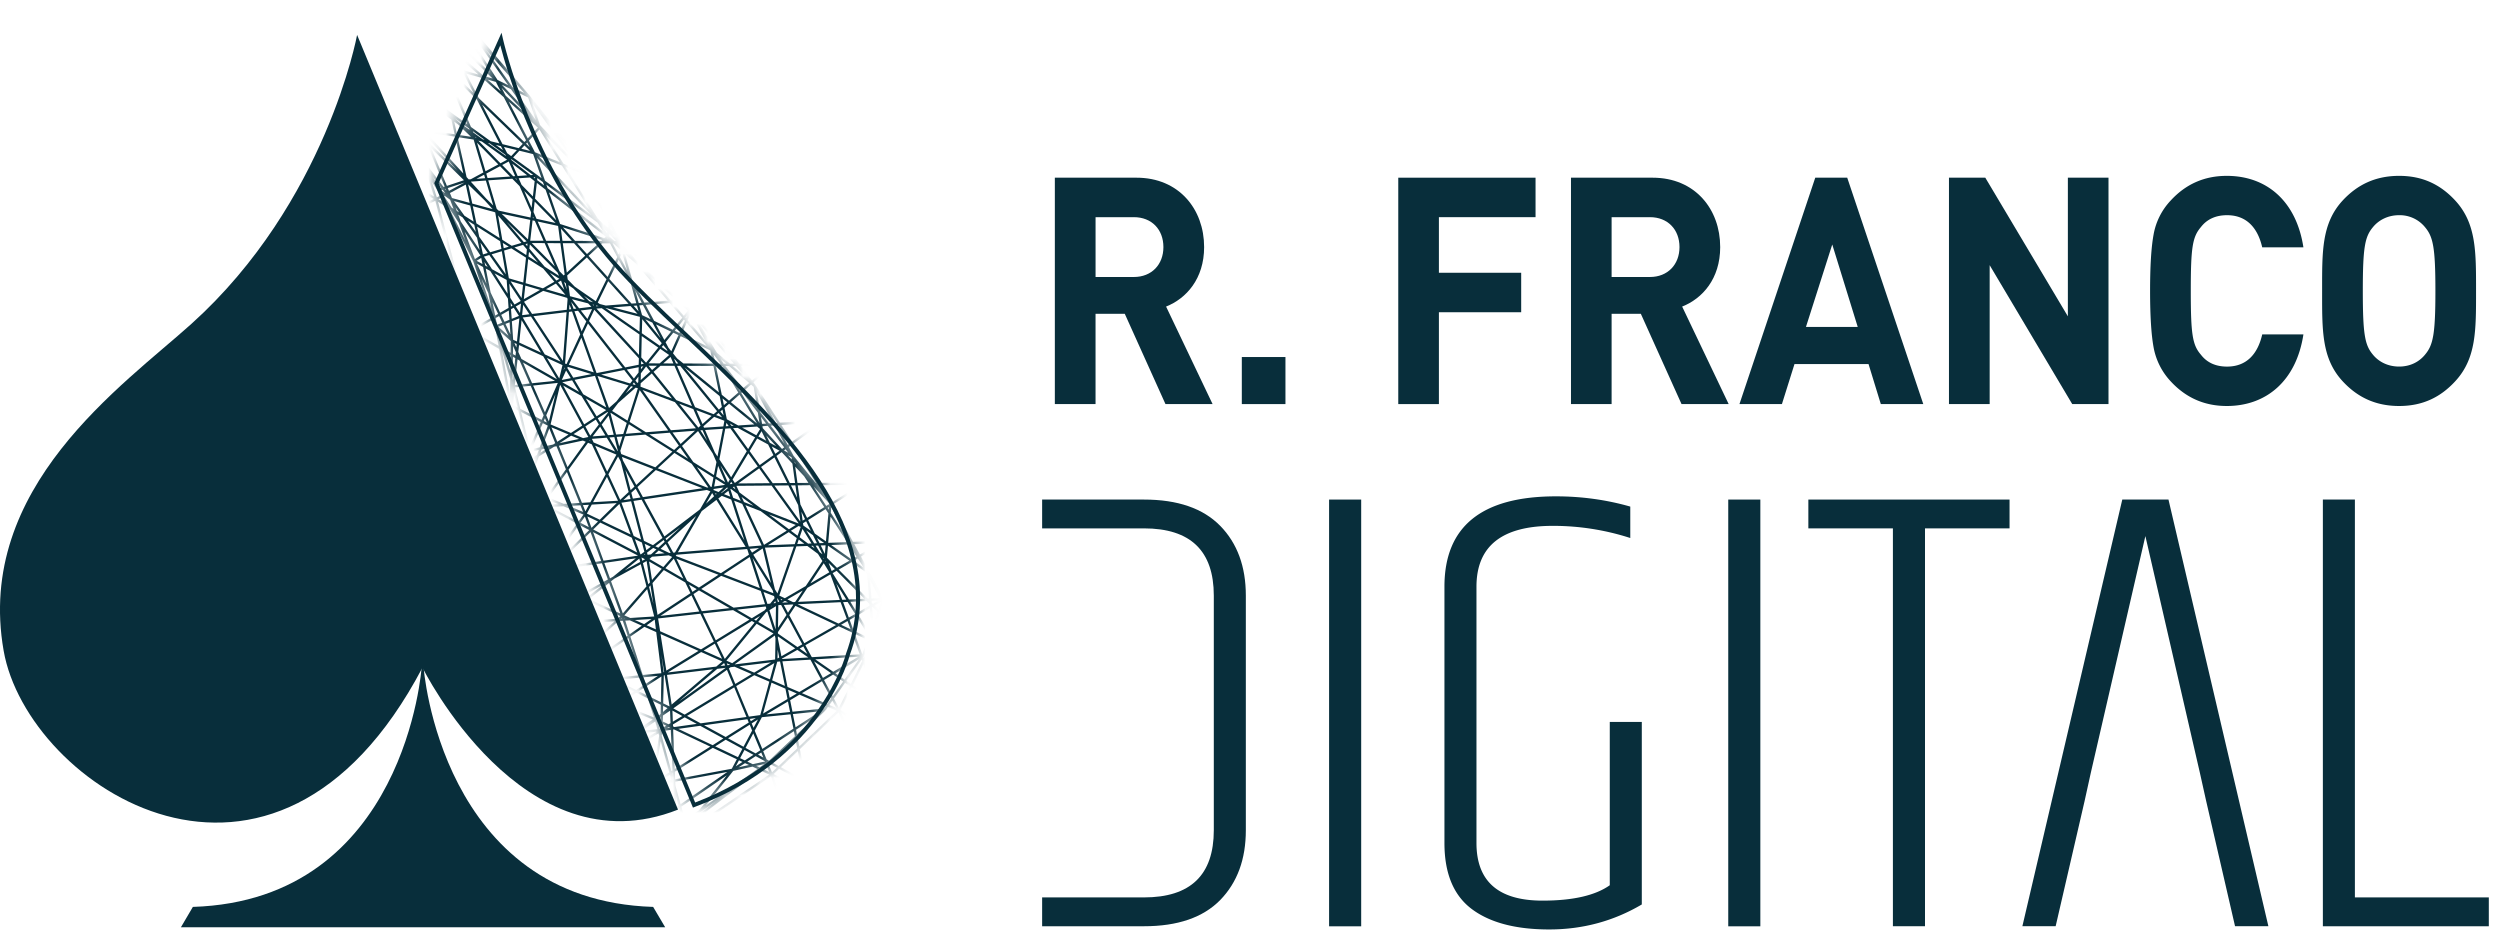 <svg viewBox="0 0 143 54" fill="none" xmlns="http://www.w3.org/2000/svg"><g clip-path="url(#a)"><path d="m66.665 23.114-2.328-5.164h-1.672v5.164h-2.328v-12.95h4.671c2.426 0 3.868 1.8 3.868 3.969 0 1.817-1.024 2.946-2.176 3.403l2.66 5.578h-2.695Zm-1.809-10.692h-2.19v3.422h2.19c1.023 0 1.691-.715 1.691-1.711 0-1.004-.668-1.711-1.69-1.711Z" fill="#082e3b"/><path d="M71.032 20.422h2.496v2.692h-2.496v-2.692Z" fill="#082e3b"/><path d="M82.305 12.422v3.18h4.707v2.258h-4.707v5.254h-2.324v-12.95h7.852v2.258h-5.528Z" fill="#082e3b"/><path d="m96.184 23.114-2.328-5.164h-1.672v5.164H89.86v-12.95h4.668c2.43 0 3.867 1.8 3.867 3.969 0 1.817-1.019 2.946-2.176 3.403l2.661 5.578h-2.696Zm-1.808-10.692h-2.192v3.422h2.192c1.02 0 1.691-.715 1.691-1.711 0-1.004-.672-1.711-1.69-1.711Z" fill="#082e3b"/><path d="m107.583 23.114-.703-2.29h-4.235l-.719 2.29h-2.429l4.336-12.95h1.828l4.351 12.95h-2.429Zm-2.778-9.13-1.504 4.716h2.961l-1.457-4.715Z" fill="#082e3b"/><path d="m118.532 23.114-4.723-7.946v7.946h-2.328v-12.95h2.078l4.723 7.93v-7.93h2.324v12.95h-2.074Z" fill="#082e3b"/><path d="M127.372 23.223c-1.278 0-2.344-.47-3.215-1.418a3.853 3.853 0 0 1-.973-1.945c-.133-.731-.199-1.801-.199-3.22 0-1.421.066-2.491.199-3.218a3.794 3.794 0 0 1 .973-1.945c.871-.95 1.937-1.418 3.215-1.418 2.289 0 3.98 1.453 4.383 4.09h-2.356c-.254-1.11-.891-1.84-2.012-1.84-.636 0-1.14.223-1.492.676-.484.566-.582 1.148-.582 3.656s.098 3.094.582 3.652c.352.457.856.676 1.492.676 1.121 0 1.758-.726 2.012-1.84h2.356c-.403 2.64-2.106 4.094-4.383 4.094Z" fill="#082e3b"/><path d="M140.442 21.805c-.836.91-1.855 1.418-3.211 1.418-1.359 0-2.394-.508-3.234-1.418-1.207-1.308-1.172-2.926-1.172-5.164 0-2.238-.035-3.855 1.172-5.168.84-.906 1.875-1.414 3.234-1.414 1.356 0 2.375.508 3.211 1.414 1.207 1.313 1.188 2.93 1.188 5.168s.019 3.856-1.188 5.164Zm-1.723-8.801a1.868 1.868 0 0 0-1.488-.695c-.641 0-1.172.277-1.508.695-.453.547-.57 1.145-.57 3.637 0 2.488.117 3.094.57 3.637.336.418.867.69 1.508.69.637 0 1.152-.272 1.488-.69.453-.543.586-1.15.586-3.637 0-2.492-.133-3.09-.586-3.637Z" fill="#082e3b"/><path d="M76.024 28.575h1.836v24.41h-1.836v-24.41Z" fill="#082e3b"/><path d="M82.622 33.559c0-3.445 2.125-5.168 6.38-5.168 1.463 0 2.881.195 4.25.586v1.797a14.349 14.349 0 0 0-4.435-.695c-2.91 0-4.363 1.16-4.363 3.48v14.66c0 2.199 1.258 3.297 3.777 3.297 1.734 0 3.016-.293 3.848-.88v-9.343h1.832v10.442c-1.614.953-3.379 1.43-5.297 1.43-1.918 0-3.395-.391-4.434-1.172-1.039-.782-1.558-2.04-1.558-3.774v-14.66Z" fill="#082e3b"/><path d="M98.856 28.575h1.836v24.41h-1.836v-24.41Z" fill="#082e3b"/><path d="M114.946 28.575v1.648h-4.836V52.98h-1.836V30.223h-4.836v-1.648h11.508Z" fill="#082e3b"/><path d="M132.868 28.575h1.832v22.757h7.66v1.649h-9.492V28.575Z" fill="#082e3b"/><path d="M69.797 30.079c-.98-1-2.433-1.504-4.363-1.504H59.61v1.648h5.824c2.664 0 3.996 1.285 3.996 3.848v13.414c0 2.566-1.332 3.847-3.996 3.847H59.61v1.649h5.824c1.93 0 3.383-.5 4.363-1.5.977-1.004 1.465-2.332 1.465-3.996V34.07c0-1.66-.488-2.992-1.465-3.992Z" fill="#082e3b"/><path d="M124.036 28.575h-2.641L115.68 52.98h1.903l1.652-7.145.363-1.648 3.117-13.523 3.114 13.523.367 1.648 1.648 7.145h1.907l-5.715-24.406Z" fill="#082e3b"/><path d="M37.36 51.875c-12.188-.386-13.133-13.738-13.133-13.738l-.109.024s-.899 13.328-13.086 13.714l-.684 1.165h27.7l-.688-1.165Z" fill="#082e3b"/><path d="M20.426 1.997s-1.76 9.578-9.48 16.53C7.036 22.048-1.433 27.868.208 37.22c1.355 7.746 15.461 17.117 23.957.965 0 0 5.734 11.64 14.617 8.125L20.426 1.997Z" fill="#082e3b"/><mask id="b" style="mask-type:alpha" maskUnits="userSpaceOnUse" x="24" y="2" width="26" height="45"><path fill-rule="evenodd" clip-rule="evenodd" d="M48.506 37.43c1.299-3.543.273-6.89-1.727-9.964-1.997-3.071-4.977-5.891-7.621-8.393l-.008-.008c-1.513-1.427-2.935-2.774-4.015-4.011-4.251-4.869-6.019-11.01-6.4-12.49l-.086-.332-3.69 8.247 14.737 35.577.109-.041c7.113-2.706 8.643-8.36 8.701-8.585Z" fill="#000"/></mask><g mask="url(#b)"><path d="M22.384 47.824h.14l.094-.332 2.606-.668.18.102-1.204.898h.227L25.532 47l.395.219-.024.605h.137l.02-.531.941.531h.5l2.11-1.304.456.214-1.593 1.09h.238l1.496-1.023 1.57.742-.023.281h.133l.02-.222.464.222h.316l-.77-.363.165-1.918.383-.047.254 2.328h.289l2.597-1.73 1.051.445-.43 1.285h.633l1.07-.308-.55.308h.277l.844-.472.043-.012.047.02.015.308-.195.156h.61l.234-.133.031.133h.137l-.024-.11.203.11h.29l-.461-.242 4.672-3.18.492 1.45-2.36 1.972h.211l2.196-1.836.625 1.836h.14l-.656-1.93.906-.757.364.183.148 2.504h.133l-.14-2.433 3.468 1.746 1.047.687h.246l-.227-.148.293.148h.266l-.016-.011.54-.848.198.86h.137l-.234-1.016 1.746-2.723.496 1.305-1.387 2.433h.157l1.293-2.27.859 2.27h.145L54.27 45.4l.16-.282.555.754.489 1.953h.136l-.414-1.668 1.23 1.668h.337l-3.121-7.8-.063.023.059-.031-3.043-5.688.011-.039-.043-.016-.003-.007h.05l.032-3.274h-.067l.063-.02-1.145-3.331-.062.023.054-.039-2.367-3.578-.055.035.051-.043-2.937-3.207-.051.047.047-.05-4.18-3.743-.047.05.043-.05-1.238-.984-.16-.211-.055.039.055-.043-3.418-4.324-.055.039.055-.043-4.856-6.07-.05.042.05-.043-3.726-4.347L25.696 0h-.172l.067.085L25.509 0h-.25l.093.094-.37-.094h-.532l1.074.281.809 1.254-.27.711-1.043-1.015L24.302 0h-.157l.512.878L23.76 0h-.195l1.351 1.316.73 1.247-1.382-1.153L23.54 0h-.152l.61 1.188L22.574 0h-.21l1.788 1.496.895 1.742-.094.047L21.731.391v.183l3.094 2.782-.386.203-2.137-.352-.57-1.492v.66l.3.61-.3-.266v.18l.347.308-.348.016v.133l.473-.02.004.008.23.605-.707-.52v.169l.793.586.067.172-.86-.606v.168l.864.606-.703.296-.16-.285v.274l.035.062-.012.008-.024-.027v.195l.317.328.418.738-.735-.746v.192l.973.992-.031.535-.942-1.457v.25l.2.309-.2-.25v.214l.942 1.18 1.746 2.649.406 1.257-3.094-1.898v.16l3.075 1.883-3.075 1.45v.147l3.168-1.492 1.903 7.317-5.07-2.778v.153l5.035 2.762-5.036 2.785v.152l5.125-2.836 1.567 8.367-6.692-3.343v.152l6.633 3.312-6.633 3.223v.152l6.727-3.273.121 1.125-.191 1.45-1.739 4.534-4.918-2.304v.148l4.868 2.285-.012.035-1.656 3.098-.79 1.36-2.41 1.503v.157l2.266-1.415-1.691 2.922-.332.403-.243-.114v.149l.157.07-.157.188v.308l.063-.074-.063.117v.293l.383-.73.028.015.113.309-.477 1.058-.047.032v.504l.153-.434.726-.191.403 1.093-1.282.993v.168l1.243-.958-.09.325-1.153.922v.172l1.086-.872-.308 1.102-.778.2v.136l.735-.184-.082.293ZM53.68 42.06l.859 2.172-.84-.79-.02-1.382Zm.527 3.18-.328-.868.465.63-.137.237Zm.207-.368-.707-.957-.004-.285.922.871-.211.371Zm.09.117.183-.32.215.86-.398-.54Zm.605.825-.215-.864 1.399 2.465-1.184-1.601Zm1.36 1.64-1.696-2.992-.875-3.434 2.57 6.426Zm-2.086-3.98-.711-1.797-.016-1.055.727 2.852Zm-28.86 3.363-.109-.059.29-.074-.18.133Zm.407.23-.278-.156.293-.218-.015.374Zm.023-.566-.71.184-1.724-.97 1.551-1.241 1.028.465-.145 1.562Zm-2.738-.957 1.566-1.2.153.071-1.54 1.23-.18-.101Zm.066.191-.218.176.074-.258.144.082Zm-.75-2.554.508-1.125.527-.586.88-.383-.442 1.387-1 .922-.473-.215Zm.363.316-.359.332-.133-.36.07-.163.422.191Zm.325-1.844.02-.043.027-.011-.047.054Zm2.011-30.77.09-.027.137.184-.008.004-.219-.16Zm.141.7-.293-.184.156-.085.137.27Zm-.254-.805-.355-.664.472.625-.117.04Zm-2.18-4.183h.293l.141.144.133.41-.566-.554Zm.547.722-.226-.027-.219-.406.445.433Zm1.676-1.183.313.293-2.543-1.832-.036-.07.055-.028 2.211 1.637Zm-2.078-1.707.184-.098 1.101 1.047-1.285-.95Zm2.21 2.039-1.507-.004-.742-1.617 2.25 1.62Zm-1.655-.004h-.215l-.504-1.563.719 1.563Zm-.149.207-.02-.074h.227l.25.543-.457-.469Zm.5.711-.277-.035-.125-.387.402.422Zm.137.152.156.38-.418-.41.262.03Zm.094-.125-.371-.808h1.632l.336.242.188.84-1.785-.274Zm4.597-1.847 1.274 2.465-.098.101-2.61-2.52-.718-1.398.93.258 1.222 1.094Zm-.93-1.008.477.133.278.539-.754-.672Zm2.266 2.02-1.226-1.098-.235-.453 1.461 1.55Zm-1.441-1.723.515.25.833 1.176-1.348-1.426Zm10.64 12.918-.238.297-.636-.746.347-.024.527.473Zm-.34-.489.024-.004.055.075-.078-.07Zm8.423 11.516-.004.04-.168.105-.727-1.114.899.969Zm-.672-1.043h.004l.011.023-.015-.023Zm1.316 12.86.64-1.29 1.508 1.043-.937.953-1.21-.707Zm1.113.808-.543.555-.515-1.176 1.058.621ZM39.1 47.18l-.176.175-.172-.074.348-.101Zm-.078-.117.054-.032.004.016-.059.016Zm-.051-.922 2.601-1.793-1.597 2.011-.133.09-.68.383-.191-.691Zm1.097.316.965-.684-1.074.82.11-.136Zm.301-.379 1.574-1.984 1.102-.242.281.136-2.957 2.09Zm-8.25-1.656.043-1.453.2 1.558-.024.016-.219-.121Zm.094.207-.102.066.004-.12.098.054Zm-.04-2.64-.05-2.801.297-.028 2.738 1.114-2.957 1.921-.027-.207Zm-8.425 1.742.375-1.184 1.863-1.715.559.438-.246 1.746-.621.476-1.555.407-.375-.169Zm.168.222-.262.067.051-.16.211.093Zm4.066-7.62.016.015-.398.441-.075.02.457-.477Zm0-.192-.398-.387.07-.39.434.203-.04.507-.066.067Zm.028.394-.012.14-.156.044.168-.184Zm.097.512.47-.293.823.563.008.347-1.441 1.234.14-1.851Zm-.425-22.367.304-.094.84 1.188-.683-.375-.461-.72Zm.214.586-.14-.078-.043-.208.183.286Zm-1.93-3.766.93.254.196.922-.531-.34-.594-.836Zm.055.66-.003-.008.003.004v.004Zm4.301-3.527-.5-.125.176-.188.324.313Zm-.23-.414.066-.07.14.273-.206-.203Zm3.742 4.09-2.66-1.973-.457-1.305 3.117 3.278Zm-3.02-3.371 1.332.535 1.575 2.52-2.906-3.055Zm4.079 4.98.418.785-.555 1.14-1.09-1.21.781-.715h.446Zm-.055-.406.02-.125.378.394h-.097l-.301-.27Zm4.191 4.656-.554.691-1.059-.507-.488-.914 1.383-.106.718.836Zm-1.855-2.371 1.515 1.371-.32.024-1.195-1.395Zm2.105 2.656 1.149 1.34-1.438-.688.29-.652Zm-.074-.285.117-.145-.082.18-.035-.035Zm.133.149.164-.372.207.34.637 1.207-1.008-1.175Zm10.531 18.011.008.086-.027-.039.02-.047Zm-.012-1.965.41-.02-.34.2-.058-.063-.012-.117Zm.016 2.356-.465.93-.023-.06.047-.066-.055-.039.063.024.308-.848.125.059Zm-4.367 4.883-.153-.758 1.551-.156-1.398.914Zm1.074-.543-.996.945-.05-.262 1.046-.683Zm-3.977 2.437-.269-.129.25-.468.512.277-.492.32Zm.012.156.23.106-.597.133.367-.239ZM34.95 33.25l.188-.148 1.515-.828.325 1.269-1.352 1.547-.676-1.84Zm.63 2.125-.052.004.04-.035.011.031Zm-8 6.828-.013.176-1.164.863.024-.156 1.152-.883Zm-1.126.695.215-1.53.879.69-1.094.84Zm1.102-.343-.04.55-.93.172.97-.722Zm.09.664 1.488-.274.37.203.02.895-2.004 1.387-.023-.012.148-2.2Zm1.511-.414-1.117-.61 1.43-1.062.027 1.61-.34.062Zm.344.074.004.113-.16-.086.156-.027Zm-1.59-.758-.133-.07 1.684-1.36.004.274-1.555 1.156Zm-.121.09-.078.063.004-.106.074.043Zm.133.07 1.023.563-1.293.234.043-.629.227-.168Zm1.594-6.043.015.012-.015.004v-.016Zm-.016-.215-.121-1.113.223-.265 1.242-1.297.261 1.8-1.605.875Zm-.117.407.011.718-.695-.472.156-.098.528-.148Zm-.121-.106.117-.074v.043l-.117.031Zm1.617-7.175.48 3.081-.27.372-.214.05-.453-2.832.457-.672Zm-.488.476-.047-.289.37-.188-.323.477Zm-.465-2.805.07-.172.344-.218.078.39-.332.903-.16-.903Zm.11 1.43-.02-.008.011-.031.008.04Zm-.528-8.102-.02.192-.148-.086.008-.465.16.36Zm-.086-.53.133.058-.02.203-.113-.262Zm.18.94.117.067.574 1.313-.844.09.152-1.47Zm.015-.144v-.016l.008.02-.008-.004Zm-.86-6.52.345.215-.29.09-.054-.304Zm.173 1.797-.809-1.144.582-.176.227 1.32Zm-.2-1.976-.242-1.395 1.336 1.575-.555.164-.539-.344Zm-1.687-1.922 1.281.352.25 1.472-1.324-.84-.207-.984Zm.172 1.473-.45-.637.364.23.086.407Zm3.992-2.414.61 1.75-1.216-1.243.106-.898.5.39Zm-.484-.551.015-.117.317.234.07.195-.402-.312Zm14.93 18.59.128.949-1.488-2.067.8-.007.56 1.125Zm-.41-1.125.253-.004.098.707-.352-.703Zm3.937 9.664-2.727.16-.031-.02-.356-.664 1.903-1.086.75.352.46 1.258Zm-.285-1.176.73.348-.297.816-.008.004-.425-1.168Zm-5.54 4.898-.254.48-.105-.253.36-.227Zm-.41.102-.054-.133.343-.05-.289.183Zm-.11-.262-.726-1.746 1.035-.625.86.371-.52 1.91-.648.09Zm-4.593.438-.332-.16.008-.34.406-.278.027.711-.109.067Zm.09.187-.184.028.102-.063.082.035Zm-5.164-7.597-1.535-.711-.074-.664 2.87-.426.34.93-1.601.87Zm1.3-.555-.913.734-.235-.105 1.149-.63Zm-4.034-7.258-.075-.367.457-.102-.105.285-.277.184Zm.199.031-.125.34-.047-.23.172-.11Zm-.239-.546.653-1.489.285.145-.46 1.242-.478.102Zm1.512-3.79-.738 1.684-.676-1.531 1.414-.153Zm-1.472.02-.52-1.184 1.832 1.047-1.312.137Zm-.262-7.992-.016.152-.097-.117.113-.035Zm-.207-.078-.985-1.16 1.141 1.113-.156.047Zm-1.27-1.625 1.633.351-.129 1.114-1.504-1.465Zm.828-2.02.04.09-.087-.086.047-.004Zm-.222-.844.851.664-.543.04-.308-.704Zm.418 1.286.66 1.5-.035.293-1.828-.395-.106-.102-.484-1.629 1.375-.093.418.425Zm.804 1.832-.047-.008.008-.082.04.09Zm-.007-.356.066-.594 1.195 1.223-1.09-.238-.171-.39Zm.074.508.5 1.137h-.762l.133-1.165.129.028Zm.562 1.273.586 1.336-1.324-1.34.738.004Zm-.746-2.023-.422-.961.477.488-.055.473Zm-.148 2.523.515.61-.547-.348.032-.262Zm.02-.183.027-.239 1.586 1.606.082.187-.817-.52-.879-1.034Zm1.718 1.726-.172.098-.375-.442.547.344Zm.418.61-.152-.43.101.074.051.356Zm-.223-2.649h.641l.64.715-1.054.969-.227-1.684Zm.043 2.035.004-.004.035.032-.039-.028Zm.043.637-.363-.43.176-.101.187.531Zm.067.285-1.114-.324.567-.324.547.648Zm.097.172.024.066-.047.614-1.984.238-.461-.695 1.097-.625 1.371.402Zm1.645.48.023-.046.133.035-.156.012Zm.332.11 2.156 1.5-.027 1.172-2.43-2.649.3-.023Zm2.125 2.867-.012.367-.77.153-2.07-2.653.301-.644 2.55 2.777Zm4.89 3.57-.058.325-1.105.074-.036-.082.614-.54.586.224Zm-.472-.324.14-.12.204.25-.344-.13Zm.812.758.942 1.309-.895 1.492-.672-1.027.336-1.754.29-.02Zm-.261-.117.039-.195.129.183-.168.012Zm.23-.16.23.129-.132.007-.098-.136Zm4.438 7.008.605.449.254.41-.953 1.433-1.195.696-.32-.153.98-2.812.629-.024Zm-.578-.114.085-.254.32.239-.406.015Zm.792.106.106-.004.094.148-.2-.144Zm-5.425 6.906-2.77.336 1.906-1.168 1.211.539-.347.293Zm.449-.203.059.14-.262.032.203-.172Zm-4.543-6.82.352.167-.258.196-.094-.364Zm.027.632-.07.008.059-.047.011.04Zm-4.863-9.726 1.262 2.332-.645.422-1.164-.489.547-2.265Zm-.645 2.093-.152-.351.527-1.203-.375 1.555Zm.801-3.464-1.68-2.555 1.891-.23-.21 2.785Zm.102.414-.059.125.04-.16.019.035Zm.082.137.27.44-.516.102.246-.543Zm.285-3.926.3.386-.155.02-.145-.406Zm.008.422-.117.011.02-.281.097.27Zm3.535 4.437-.426.375.313-.41.113.035Zm-.023-.148.074-.102.093.121-.023.024-.144-.043Zm6.003 6.273.184.395-.437-.172-.157-.485.028-.023.383.285Zm-.27-.371.071-.05.078.163-.148-.113Zm2.763 6.726.308.57-.488.731.02-1.293.16-.008Zm-.035-.355.105.05-.063.036-.043-.086Zm-.153 2.262v-.114l.992.688-.789.453-.203-1.027Zm.078 1.097-.097.055.007-.508.09.453Zm-.074-1.37v-.083l.563-.843.828 1.542-.274.157-1.117-.774Zm.336-1.637.504-.028.039.02-.305.453-.238-.445Zm-.074-.133-.004-.016.144-.082.176.082-.316.016Zm-.262-.024-.043-.195.023-.027.094.18-.074.042Zm-.027-.5-.145-.234-.57-2.387 1.652-.062-.937 2.683Zm-4.36-.257 1.141-.75 2.262.863.246.758-1.797.199-1.852-1.07Zm1.625 1.097-1.593.176-.477-.98.316-.211 1.754 1.015Zm-.758-6.191 1.672 2.683-3.875.313 1.364-2.356.84-.64Zm-.597.219.355-.61.11.18-.465.43Zm.515-.606.098.04-.047.042-.05-.082Zm.192.305.2-.149.538.211.754 2.336-1.492-2.398Zm.008-.176.039-.035.004.004-.043.031Zm.316-.07.254-.192.105.332-.359-.14Zm-.148-.059-.02-.008.356-.328.023.067-.36.27Zm.125-.324-.285.262-.293-.118.011-.058.567-.086Zm-.54-.055.083-.437.547.343-.63.094Zm-.144.02-.043.008-.8-1.141.949.598-.106.535Zm-.656 1.273-.082.07-1.961 1.493-1.16-2.121 3.586-.536.203.078-.586 1.016Zm-1.125 1.035-.8.742-.056-.093.856-.649Zm-.906.836-.364.336-.168-.082.477-.36.055.106Zm-.34.496.336.16-.559.047.223-.207Zm.11-.097.296-.278.277.508-.078.008-.496-.238Zm.398-.371 1.632-1.508-1.207 2.09-.101.007-.324-.59Zm.507.71 4.035-.324.024.032.09.289-1.606 1.058-2.582-.988.04-.067Zm4.395-.003.539-.356.473 1.98-1.012-1.624Zm1.11 2.039.042.168-.617-.239-.578-1.785 1.152 1.856Zm-1.18-2.157-.137-.218.535-.043-.398.261Zm-.133.25.574 1.778-2.07-.793 1.496-.985Zm.789 2.004.601.23.032.122-.254.312-.157.016-.222-.68Zm.672.52.027.11-.129.011.102-.121Zm-.184.265-.074.047.035-.039.04-.008Zm.223.024-.02 1.332-.355-1.102.375-.23Zm-.684-3.508-1.062-2.27.87.34 1.493 1.118-1.3.812Zm-1.144-2.45-.141-.292.684.508-.543-.215Zm-.102.106 1.113 2.38-.734.062-.844-2.625.465.183Zm-.71-1.125.081-.136.074.113-.156.023Zm-.102-.09-.434-.988.535.817-.101.171Zm-.16-.027-.524-.328.117-.602.406.93Zm-.442-1.465-.152-.234-.559-1.285 1.02-.067-.309 1.586Zm-.594-.91-.386-.59.125-.008.261.598Zm.325.739.21.488-.144.742-1.18-.742-.648-.922.918-.852.843 1.286Zm-1.84-.547-.465-.657 1.285-.101-.82.758Zm.43.847-.684-.43.23-.214.453.644Zm.203.285.949 1.352-.067.008-2.824-1.102.953-.879.988.621Zm.617 1.399-3.407.508-.312-.575 1.05-.972 2.669 1.039Zm-4.41-1.05.519.956-.219.203-.3-1.16Zm.296 1.667-.41.059.34-.313.07.254Zm.293-.586.274.5-.434.063-.09-.336.25-.227Zm.035-.219-.765-1.402-.055-.203 1.797.7-.977.905Zm-.437.403-.484.449-.676-1.461.554-1.016.149.274.457 1.754Zm-2.281 2.011-.477-.25.254-.355.223.605Zm-.336-1.261.347-.02-.203.38-.144-.36Zm.254.648.61.29-.372.363-.238-.653Zm-.028-.164.282-.512 1.425-.086-.968.95-.739-.352Zm.196-4.457-.282-.527.598-.39.172.28-.488.637Zm.004.316-.051-.023.027-.035.024.058Zm1.011-.343-.363-.602.398-.523.29 1.101-.325.024Zm.36.11.203.78-.008.028-.477-.786.282-.023Zm-.512-.095-.727.055.426-.555.301.5Zm-.29-.738-.144-.242.57-.367.008.043-.433.566Zm-.21-.355-.621-1.024 1.168.668-.547.356Zm-.766-1.262-.496-.824 1.168-.23.645 1.808-1.317-.754Zm-.238-.137-.96-.55.562-.11.398.66Zm.14.238.747 1.235-.594.386-1.203-2.222 1.05.601Zm1.442 2.383.48.793-1.23-.52-.098-.206.848-.067Zm.555.969-.532.973-.687-1.485 1.219.512Zm.09 2.637-1.426.082.793-1.45.633 1.368Zm.078.183.644 1.746-1.636-.78.992-.966Zm-.153-3.836.328-.023-.183.574-.145-.55Zm-.035-.133-.32-1.226.012-.016.918.579-.2.632-.41.031Zm-.406-1.519-.656-1.832 1.781.543-.695.91-.43.379Zm1.21-1.402-1.66-.508 1.321-.262.469.602-.13.168Zm-1.92-.594-.79-2.203.297-.633 1.984 2.543-1.492.293Zm-.524-3.098-.38-.484.645-.078-.265.562Zm-.477-.61-.406-.519.922.239.191.195-.707.086Zm-.059.141.473.61-.266.574-.414-1.156.207-.027Zm.899 3.524-1.426-.438.719-1.546.707 1.984Zm-.129.101-1.043.204-.34-.555.027-.063 1.356.414Zm-1.164 3.52.453.188-1.117.242.664-.43Zm.137-.09.558-.363.29.531-.302.063-.546-.23Zm.793.317-.012.011-.016-.008.028-.003Zm.035.18.218.09.794 1.706-.88 1.61-.48.03-.766-1.894 1.114-1.543Zm-.282 3.956-.82-.34.668-.039.152.38Zm.02.153-.293.406-1.602-.836.75-.047 1.145.477Zm-.254.582.586.304-2.172 2.125-.027-.183 1.613-2.246Zm.66.418.606 1.656-2.703.398 2.097-2.054Zm.145 0 2.57 1.347-1.973.29-.597-1.637Zm.008-.149.402-.394 1.805.863.312.851-2.52-1.32Zm1.613-1.531.555-.082.574 2.187-.426-.203-.703-1.902Zm.691-.102.465-.07 1.195 2.188-.546.414-.516-.25-.598-2.282Zm1.13 2.688.183.086-.313.285-.195.02-.031-.122.355-.27Zm-.216.633.145-.13.96-.077.192.09-.504.578-.793-.461Zm.703.562-.558.64-.168-1.058.727.418Zm.688-.582.55 1.145-1.03-.598.48-.547Zm.148.004 2.407.918-1.117.734-.68-.39-.61-1.262Zm1.164 1.738-.246.16-.203-.421.45.261Zm.145 1.282-2.223.25 1.778-1.172.445.922Zm.063.129.77 1.59-.735.449-2.336-1.04-.117-.73 2.418-.27Zm.187 2.105.64-.395.415.864-1.055-.469Zm-.043-2.121 1.727-.192.937.543-1.926 1.184-.738-1.535Zm1.953-.219 1.64-.18.036.102-.098.117-.734.453-.844-.492Zm1.32.36-.23.273-.113-.066.343-.208Zm.348-.215.067-.04.355 1.11-.879-.512.457-.558Zm.496 1.332.035.175-.02 1.2-2.292.277-.016-.008 2.293-1.644Zm-.218 1.539-.965.586-.848-.367 1.813-.22Zm.19.039-.253.933-.754-.324 1.008-.61Zm.165-.078.16-.012.277 1.395-.73-.317.293-1.066Zm.266-.172.882-.504.63.434-1.508.09-.004-.02Zm1.015-.578.211-.125.23.43-.44-.305Zm-.593-1.914.351-.532 2.324 1.098-1.816 1.04-.86-1.606Zm.335-.75-.117.008-.324-.157.879-.508-.438.657Zm-.023-3.309-1.535.059 1.195-.746.457.34-.117.347Zm-1.473-1.7 1.532.602-.391.246-1.14-.847Zm-.41-.308-1.281-.953-.172-.375 2.008-.016 1.55 2.153-.019.012-2.086-.82Zm-1.348-1.465 1.196-.863.61.848-1.806.015Zm-.195-.027-.129-.195.899-1.5.543.75-1.313.945Zm-1.851-3.371-.348-.793.871.328-.523.465Zm-.11.094-.125.11-1.093-1.364.804.304.414.95Zm-.265.148-1.43.113-1.625-2.304 1.852.695 1.203 1.496Zm-.977.992-.27.25-1.421-.894 1.172-.094.52.738Zm-.371.344-.973.898-1.953-.761-.05-.184.265-.832 1.164-.094 1.547.973Zm-2.664-1.02.176-.546.75.472-.926.075Zm.098-.753-.88-.555.348-.453 1-.88.125.036-.593 1.852Zm.562-2.153-.11-.14.173-.227-.008.32-.055.047Zm-.195-.254-.407-.515.68-.133-.008.305-.265.343Zm-2.305-4.172-.062-.062.085.02-.023.043Zm-.246-.25-.305-.308.524.367-.219-.059Zm-.258-.066-.848-.223-.085-.632.277.191.656.664Zm-.906.676.176-.023.468 1.312-.78 1.691-.087-.023.223-2.957Zm-.48 2.844-.903-.414-1.262-2.11.47-.058 1.694 2.582Zm.109.199-.184.765-.707-1.175.89.41Zm-1.004 3.039.11.246-.177-.09.067-.156Zm-.195 1.785.343-.074-.414.27.07-.196Zm.054-.152.39-1.051.34.844-.12.078-.61.129Zm.512-1.113.98.41-.644.418-.336-.828Zm1.8.757.165.07-1.043 1.45-.496-1.223 1.375-.297Zm-.195 3.57-.898.051-.875-.363 1.055-1.46.718 1.773Zm-1.203.07-.699.044-.129-.07.176-.243.652.27Zm-.726.18 1.785.93-1.527 2.125-.477-3.043.219-.011Zm.191 3.516-.117.024.102-.141.015.117Zm.028.2.054.507-.375-.172.32-.336Zm-.45.273-.015-.004.203-.281.11-.024-.298.309Zm-.078-.149-.012-.074.079-.02-.067.094Zm.11.313.492.227.156 1.44-.434.24-.265-1.852.05-.055Zm.664 1.816.074.641-.426.117-.078-.523.43-.235Zm-.032-1.523 1.371.637-1.226.672-.145-1.31Zm2.918-1.266 1.805-.265-1.309 1.054-.171.094-.325-.883Zm2-.25.051.192-.887.484.836-.676Zm-.254-1.113.403.195.14.528-.203.152-.023-.012-.317-.863Zm.395 1.055.188.097-.157.086-.047-.183h.016Zm.277.199.192 1.219-.094.109-.309-1.21.211-.118Zm.22 1.394.167 1.063-.246-.973.078-.09Zm.116-.132.649-.746 1.226.707.297.617-1.883 1.242-.289-1.82ZM37.517 36l-.528-.234.461-.325.067.56Zm-.672-.3-.532-.235.954-.059-.422.293Zm.015.155.676.301.293 2.352-1.062.101-.711-2.195.804-.559Zm.774 2.805-.703.461-.121-.379.824-.082Zm-.82.535-.426.274-1.172-.574 1.453-.141.145.441Zm.042.133.141.442-.469-.23.328-.212Zm.118-.074.859-.559-.031 1.47-.637-.313-.191-.598Zm.808-2.988 2.172.965-1.84 1.128-.332-2.093Zm.153 3.965.035-1.602.047-.008.28 1.781-.003.004-.36-.175Zm.246.273-.258.219.008-.344.25.125Zm-.192-2.066-.031.015-.125-.996.156.98Zm-.082 2.98.2.094-.204.125.004-.219Zm.246-2.813 2.633-.32-2.367 2.016-.266-1.696Zm2.875-.347.485-.059-2.68 1.926 2.195-1.867Zm.43-.567-.457-.945 2.004-1.226.156.093-1.703 2.078Zm1.824-2.011.961.558-2.36 1.696-.331-.145 1.73-2.11Zm-1.523 2.343-.02.012-.125.016-.043-.11.188.082Zm.031.141.23-.027.973.422-.933.562-.368-.883.098-.074Zm2.34.883.797.344.117.593-1.398.832.484-1.77Zm.941 1.078.121.602-1.359.136 1.238-.738Zm.098-.215-.09-.457.496.215-.406.242Zm-.125-.617-.29-1.465 1.602-.094.598 1.114-1.234.734-.676-.289Zm1.52-1.465.972.676-.465.273-.508-.949Zm.07-.113 2.468-.149-1.44.86-1.028-.711Zm1.476-1.977.371-.215.172.47-.543-.255Zm-.148-.07-2.34-1.105 2.461-.118.352.953-.473.27Zm-.129-2.297.574.926-.23.012-.344-.938Zm.203.945-2.387.11.532-.8 1.316-.77.54 1.46Zm-.637-2.12.356.355-.184.11-.172-.466Zm.04.538-1.087.637.766-1.156.32.52Zm-.36-.832.059.043-.016.02-.043-.063Zm.121.192.012-.02.031.09-.043-.07Zm-.02-.414-.234-.48.278-.008-.043.488Zm-.3-.61-.149-.297.41.286-.261.011Zm-.082.137.246.496-.156-.113-.235-.379.145-.004Zm-.227-.125-.453-.738.383.27.23.46-.16.008Zm-.62-1.023-.02-.13.18-.112.269.542-.43-.3Zm-.04-.278-.07-.508.207.422-.137.086Zm-.008.473.516.832-.195.008-.485-.364.164-.476Zm-.28.39-.384-.285.438-.27.125.048-.18.508ZM44.2 27.638l-.668-.926.766-.55.73 1.468-.828.008Zm-.058-2.102.449.246-.242.176-.207-.422Zm-.106-.21-.203-.415.566.61-.363-.196Zm-.101.097.304.613-.785.567-.574-.801.43-.719.625.34Zm-1.141.262-.86-1.196.262-.015.996.543-.398.668Zm-1.219-1.704-.133-.656.262-.23 1.445 1.18-.922.062-.652-.355Zm-.168-.808-.078-.383.27.219-.192.164Zm-.015.594-.188-.23.121-.106.067.336Zm-.274-.336-1.96-2.41 2.007 1.636.125.621-.172.153Zm-.101.09-.196.172-1.062-.403-1.032-2.363h.18l2.11 2.594Zm-2.348-2.73-.113-.263.086.07.156.192h-.13Zm-.09.132 1.004 2.305-.898-.34-1.301-1.617.398-.348h.797Zm-.305-.617-.543.48-.632-.004.668-.828.507.352Zm-.425-.457.09-.11.19.23.06.118-.34-.238Zm-.27 1.07-.281.246-.2-.246h.481Zm.356-.133.421-.37.164.374-.585-.004Zm.304-.89-.168-.32.442-.548.297.141-.41.922-.16-.195Zm-.238-.45-.477-.89.864.414-.387.476Zm-.207-.101-.883-1.082.406.191.477.89Zm.059.285-.114.144-1.027-.714.023-.805 1.117 1.375Zm-.2.25-.699.867-.273-.3.027-1.223.945.656Zm-.824.926-.16.031.004-.195.156.164Zm-.031.144-.137.176.004-.148.133-.028Zm.16.008.238.297-.547.484.008-.383.301-.398Zm.324.402 1.153 1.434-1.797-.676.008-.195.636-.563Zm.938 3.262-1.274.102-.933-.59.578-1.82 1.629 2.308Zm-1.64-5.652-1.946-1.356h.008l1.96.508-.023.848Zm-.11-1.02-1.414-.367 1.011-.078.403.445Zm-.23-.46.195-.012.093.336-.289-.325Zm-1.587-.012-.347-.09-.114-.082.598-1.223 1.164 1.293-1.3.102Zm-.574-.25-1.2-.829-.405-.414-.032-.226 1.125-1.035 1.125 1.25-.613 1.254Zm-1.062-3.313h1.23l-.672.617-.558-.617Zm-.122-.137-.695-.773 2.254.723-.059.054-1.5-.004Zm-.183 0-.54-.003-.093-.7.633.703Zm-.414 1.926-.055.051-.238-.242-.703-1.606.754.004.242 1.793Zm-1.059-1.93-.484-1.105 1.168.254.113.851h-.797Zm-.64-3.566-.082-.07.093-.004-.011.074Zm-.016.156-.102.871-.648-.664-.164-.375.645-.043.269.211Zm-.227-.347-1.125-.88.028-.03 1.238.898-.14.012ZM29.24 8.93l-.23-.168-.184-.356.739.18-.325.344Zm-.09.097h-.004.004Zm-.05.211.367.836-.11.008-.632-.644.375-.2Zm.078.86-1.29.086-.073-.254.788-.422.575.59Zm-1.407-.301-.484-1.633 1.215 1.242-.73.39Zm-.019.398-.5.035.438-.234.062.2Zm.039.133.422 1.426-.402-.395-.875-.96.027-.012.828-.059Zm-.078 1.125.465.508-1.164-.316-.235-1.102.934.91Zm2.207 2.555.219.258-.036.324-.68-.434.497-.148Zm.293.812.855.54.641.757-.656.375-.988-.293.148-1.379Zm.68 1.762-.93.531.086-.777.844.246Zm-.61 1.395-.418.05.063-.593.355.543Zm-.449-.93-.629-.957.711.207-.082.75Zm0 1.266 1.11 1.855-1.243-.574.133-1.281Zm-.09-.407-.242-.375.3-.168-.058.543Zm1.324 2.47.79 1.316-2.032-1.16-.18-.403.044-.39 1.378.636Zm-1.609 1.784.895-.093.742 1.687-.114.262-1.222-.63-.301-1.226Zm.145 1.145-.262-.137.062-.664.2.8Zm1.324.836-.63 1.433-.495-2.011 1.125.578Zm-.617 2.144-.223.145.172-.414.05.27Zm-.422.274-.004.004-.074-.418.332-.2-.254.614Zm-.059.496.121.683-.265-.332.144-.351Zm.64.015.223 1.102-.547-.227.325-.875Zm.09-.238.262-.719.867-.558.141-.032.54 1.325-1.126 1.554-.402-.168-.281-1.402Zm.606 1.684-.172.234-.054-.027-.063-.328.289.12Zm-.39 4.367-.075-.055.067-.015.007.07Zm.351 2.406.07.496-1.469.41-.136-.066 1.535-.84Zm.09.629.023.172-.625.539-.703-.344 1.305-.367Zm.047.332.11.754-.626-.309.516-.445Zm.101-.262-.015-.105.203-.059-.188.164Zm.403-.172.093 1.426-.34-.168-.136-.93.383-.328Zm.043-.898 1.363-.746.265.121-1.558 1.254-.07-.629Zm1.765-.559 1.906.883-.168.153-3.277.203 1.54-1.239Zm.117-.093 1.149-.926.64 1.754-1.789-.828Zm2.02.933 1.305-1.5.402 1.563-1.371.086-.336-.149Zm.043.164-.035.004-.008-.023.043.02Zm.27.121.69.305-.702.492-.25-.78.261-.017Zm.601 3.137-1.64.16-1.36-.672 2.316-1.613.684 2.125Zm-.367.934-.965.629-2.586-1.051 2.25-.215 1.3.637Zm.14.07.657.324.351 1.094-1.96-.797.952-.62Zm1.145 1.395-.32-.989.574.282-.012.527-.086.074-.156.106Zm.055.691-.891.09.77-.535.12.445Zm.183-.691-.004.187-.136-.066.14-.117v-.004Zm-.008.335-.007.34-.032.004-.113-.418.152.075Zm.016 1.04.496 1.789-.91.57.414-2.36Zm.535 1.925.078.297-.785.145.707-.442Zm.078-.21-.558-2.028.047-.266.476-.066.094 2.324-.059.035Zm.063.117.008.125-.032-.11.024-.015Zm-.004-3.582.566.312-.543.324-.023-.636Zm.05-.125 3.067-2.204.363.875-2.78 1.684-.65-.355Zm3.485-1.204.7 1.696-2.618.363-.781-.426 2.7-1.633Zm.754 1.825.078.187-1.32.828-1.235-.672 2.477-.343Zm.133.312.136.336-.492.926-.883-.485 1.239-.777Zm-.239 1.328.442-.832.402.969-.27.176-.574-.313Zm.899.262.121.293-.309-.172.188-.121Zm-.375-1.246.41-.773 1.64-.165.165.82-1.778 1.16-.437-1.042Zm2.16-1.086-.133-.66.532-.317 1.507.649-.101.144-1.805.184Zm.543-1.063 1.145-.683.527.984-.227.32-1.445-.62Zm1.742.434.223.414-.395-.168.172-.246Zm-.48-1.184.523-.312.574.398-.597.844-.5-.93Zm.652-.386 1.352-.805-.828 1.164-.524-.36Zm1.504-.79.035.09-.656 1.31-.25-.173.871-1.226Zm.098.266.804 2.188-1.41-.977.606-1.21Zm.285-1.515-.844-.399-.23-.617.386-.223.715 1.157-.027.082Zm-1.121-1.145-.325-.887.258-.011.43.691-.363.207Zm-.926-2.543.227-.133 1.593 1.598-.886.04-.934-1.505Zm-.328-.883.062-.691 1.227.86-.711.41-.578-.579Zm.105-2.75-.066-.101.078-.05-.012.151Zm.102.399.95 1.457-1.083.043.133-1.5Zm-.121-.184-.14 1.598-.638-.445-.382-.774 1-.625.16.246Zm-1.219.258-.383-.773-.152-1.09.7-.008.82 1.254-.985.617Zm-.55-2-.13-.933.508.546.25.383-.629.004Zm-.16-1.168-.009-.059.106.169-.098-.11Zm.023 1.172h-.301l-.766-1.55.3-.22.614.66.152 1.11Zm-.415-1.59.211.113.02.133-.23-.246Zm-.218-.273.093-.067.153.2-.246-.133Zm.011-.176-.125.09-1.101-1.188-.02-.113.309-.02.937 1.23Zm-.773-1.242.223-.016.566 1.055-.789-1.04Zm-.492-.102-.067-.406.297.39-.23.016Zm-.031.418.27.547-.45-.246.18-.3Zm-.297.234-.817-.44.86-.06.172.141-.215.36Zm-1.457-1.894.496-.434 1.004 1.657-1.5-1.223Zm.527-.64-.27-.45.313.41-.043.04Zm-.844-1.43.215.004 1.152.968-.379.328-.988-1.3Zm-.101-.133-.16-.266.316.266h-.156Zm-.078.133.921 1.52-.53.464-.415-.336-.336-1.648h.36Zm-.387-.137-.11-.527.403.53-.293-.003Zm.2 1.648-1.864-1.52 1.55.009.313 1.511ZM39.09 20.79l-.356-.285-.238-.297.438-.98 1.691.812.156.758-1.691-.008Zm-.227-1.742-.265-.129.52-.645.062.07-.317.704Zm-1.652-.793-.485-.23-.156-.56.207-.015.434.805Zm-.676-.922-.2-.715.372.7-.172.015Zm-.14.012-.27.02-1.273-1.41.539-1.102.652 1.218.352 1.274ZM34.59 13.78l.011-.008.032.008h-.043Zm.125-.113.027-.023.02.039-.047-.016Zm.011-.316-.187-.301.203.215-.016.086Zm-.07.187-.09.082-2.53-.808-.634-1.809 3.254 2.535Zm-3.336-2.773-.07-.203 2.934 2.175.316.508-3.18-2.48Zm-.344-.575-.253-.187-.04.055.04-.055-1.372-.996.36-.387.785.195.48 1.375ZM29.67 8.473l-.926-.227-1.168-2.265L29.9 8.227l-.23.246Zm-.902.113-.407-.297.293.074.114.223Zm.136.266.04.074-1.04-.746.11.023.89.649Zm.102.285-.379.203-1.266-1.297.196.05 1.449 1.044ZM27.61 7.969l-.535-.39-.035-.079.68.496-.11-.027Zm-.347-.086-.07-.02-.02-.043.09.063Zm-.172.101.558 1.88-.722.39-.117.008-.121-.133-.512-2.285.914.14Zm-.45 2.575.223 1.046-1.012-.277-.117-.285.907-.484Zm-.96.359-.067-.16.965-.32-.898.48Zm.578 1.23-.13-.082-.077-.214.207.296Zm.207.29.82 1.16.149.707-1.079-1.637-.148-.394.258.164Zm.945 1.105-.121-.582 1.316.836.075.441-.641.192-.629-.887Zm.492.926-.277.086-.145-.676.422.59Zm1.078 1.543.055.789-.746-1.164.691.375Zm-.148-1.68.418-.125.836.531-.156 1.422-.825-.242-.273-1.586Zm.305 3.961-.282.113-.187-.394.433-.25.036.531Zm-.41.164-.297.117-.079-.383.196-.113.18.38Zm.058.121.297.63-.578-.516.281-.114Zm.125-.05.238-.094.047.695-.285-.602Zm.277-1.489-.058-.816.656.992-.355.203-.242-.379Zm.126.445-.09.055-.016-.219.106.164Zm.07.118.3.468-.414.168-.039-.55.153-.086Zm.324.605-.137 1.328-.219-.101-.074-1.055.43-.172Zm-.367 2.203.133.074-.13 1.266-.023-.082.02-1.258Zm-.016 2.907.32.163.56 2.274-.419.25-.465-2.66.004-.027Zm.434 3.328-.45.293-.269-.336.645-.383.074.426Zm.027.144v.016l-.2.48-.19-.242.39-.254Zm-.16.758.355.445-.086.184-.433-.227.164-.402Zm.215.754-.692 1.492-.304.156-.043-.398.61-1.477.429.227Zm.12.062.103.055.132.844-.851.433.617-1.332Zm.224-.035-.04-.234.579.238.062.309-.601-.313Zm.636.485.024.117-.52.265-.113-.699.61.317Zm-.078 3.867-.187.043-1.414-1.012 1.172-1.727.43 2.696Zm.027.363-1.269 1.512-.14.148-.169-1.543 1.332-.293.246.176Zm-1.406 2.973-.656-.305.555-.66.101.965Zm-.058.12-.504.317-.305.086-.308-.207.43-.516.687.32Zm-1.098-.038-.031.039v-.004l.031-.035Zm-.016-.18.028-.289.172.082-.2.207Zm.133.668-.187.05.011-.171.176.121Zm.07.121-.277.172.008-.098.27-.074Zm1.016 1.133.027 1.648-1.539.254.051-.652 1.461-1.25Zm.031 1.785.016.895-1.723 1.39.157-2.031 1.55-.254Zm-1.68.14-.742.122.786-.672-.043.55Zm-.007.137-.156 2.028-.91-.715.163-1.164.903-.149Zm-1.188 1.215-.484-.379.617-.57-.133.95Zm-.59-.465-.19-.148.667-.29-.477.438Zm.293 2.551-.015.137-.242.062.257-.199Zm-.87.5-.633.485-.45-.2 1.082-.285Zm.335-.09.29-.074-.973.777-.145-.066.828-.637Zm.496-.066-.117 1.25-.922-.418 1.04-.832Zm0 1.45 1.125.507-.004.043-1.253.867.132-1.418Zm.012-.142.133-1.402 1.133-.21-.145 2.116-1.12-.504Zm1.242.766.051-.035 1 .45-1.094.194.043-.609Zm.18-.129 1.86-1.285.03 1.645-.78.14-1.11-.5Zm1.871-8.086.094.067-.09.078-.004-.145Zm-.004-.164-.015-.847.199-.059.785.387-.766.66-.203-.14Zm1.102-.453.761.375.215 1.488-1.758-1.191.782-.672Zm.91.45.328.16.07 1.081-.195.18-.203-1.422Zm.129 1.882-.34.055.316-.25.024.195Zm.281-.465.012.176-.14-.059.128-.117Zm.02.325.007.09-.175.03-.024-.199.192.078Zm.011.28.028 1.481-.172-1.37.144-.11Zm-.086-3.519 3.258-.203-2.363 2.164-.793-.39-.102-1.57Zm3.473-.218.25-.016.277.855-2.41 1.68-.566-.277 2.45-2.242Zm-1.871 2.675 1.227.606-2.29.218-.074-.03 1.137-.794Zm1.809 2.137 2.027.82-1.004.684-3.953.398 2.93-1.902Zm1.171 1.625 1.079-.11-4.622 2.962-.355-.149 3.898-2.703Zm1.184-.016.04.145-.481 2.742-3.36.375-.777-.328 4.578-2.934Zm-.332 3.008 1.11-.207.054.195.05 1.325-.831.574-.89-.375.507-1.512Zm1.164-3.406-.004-.11.672-.406.688.375-1.278.18-.078-.04Zm1.555-.031 1.324.722-.61.387-1.968-.934 1.254-.175Zm1.46.797.954.52-.254.476-1.3-.617.6-.38Zm.758 1.175.2.094-.383.25.183-.344Zm.989.317.46-.098-.269.188-.191-.09Zm-.2-.094-.312-.148.48-.313.52.285.012.024-.7.152Zm.598-.742 1.754-1.145.059.29-1.473 1.394-.012.004-.133-.074-.195-.47Zm1.844-.7.105.54-1.062 1.008-.43-.235 1.387-1.312Zm.137.696.324 1.625-1.293-.707.969-.918Zm-.024-.805 1.602-1.52-.043-.046.054.039.133-.195.508.218-2.144 2.04-.11-.536Zm2.09-2.199.637-.902.27.187-.626 1.242-.28-.527Zm2.59.527.375 1.633-1.258-.734.883-.899Zm.152.067 2.692 2.539.34.668-2.653-1.547-.379-1.66Zm-.043-.223.446-1.75 2.109 4.156-2.555-2.406Zm.403-2.133-.614-1.207.746.692-.132.515Zm-.051.2-.438 1.726-.847-2.305.492-.984.793 1.563Zm-.797-2.711-.074-.965.02-.012.3.3-.246.677Zm.066-1.047.395-.227-.164.457-.23-.23Zm-.175-.41-.078-1.043.542 1.02-.464.023Zm-.004 1.765-.086.234-.657-1.062.653-.375.09 1.203Zm-.813-.941-.39-.633.93-.043.163.164.008.102-.71.41Zm.594-.817-1.652-1.656.734-.426.82.57.086.165.098 1.343-.086.004Zm-.79-2.16.231-.133.239.364.082.156-.551-.387Zm.032-.953 1.438-.055-1.117.649-.32-.594Zm.125.707-.277.164-1.168-.82.992-.035.453.691Zm-1.469-2.5.028-.332 1.058 2-1.086-1.668Zm.04-.598-.06.032.056-.035-.633-.98 2.265-.017-1.62 1.012-.009-.012Zm-.91-1.117-1.262-1.547-.27-.503.156-.114 1.403 2.164h-.028Zm-1.958-3.308 2.137-.141-1.52 1.094-.617-.953Zm.508 1.03-.148.106-.602-1.12.086-.008.664 1.023Zm-.82-1.147-.371-.692.445.688-.074.004Zm-.149.011-.25.016-.504-.66-.171-1.086.925 1.73Zm-.883-.594.094.586-1.043-1.715.055-.046.895 1.175Zm-.792-1.265.402-.352.152.133.192 1.203-.746-.984Zm-.165-1.406 1.555.007-.933.817-.622-.824Zm.188.562-.668-.562h.184l.484.562Zm-.828-.7-.746-.624-1.035-1.711L41.98 20.8h-.226Zm-2.117-2.933-.075-.144.125-.156 2.172 2.886-2.222-2.586Zm-.145-.273-.18-.34.13-.012.16.215-.11.137Zm-.62-.442-2.395-2.164-.59-.68 1.933 1.243 1.125 1.594-.074.007ZM35.77 14.07l.054-.113.996.79-1.05-.677Zm.609 1.012 1.82 2.121-1.344.106-.687-1.286-.422-1.507.633.566Zm-.504.39-.414-.769.129-.258.285 1.028Zm-.195-1.198h.004-.004Zm-.024-.278-.07-.047-.02-.031.13.004-.04.074Zm-.16-.21-.062-.122.164.121h-.102Zm-.02.265.016.054-.082-.074.066.02Zm.032.25-.125.254-.34-.637h.016l.039.012.41.37Zm-.5-.953.18.132.062.122-.242-.254Zm-.102-.243.024-.117.113.22-.137-.103Zm-.039-.523-1.14-2.184 1.27 1.489-.13.695Zm-.039.215-.039.219-.324-.239-.285-.296-1.825-2.926.985.398 1.488 2.844Zm-2.594-3.434-.992-1.586 1.094 1.106.793.84-.895-.36Zm-.21-.086-1.426-.57-.344-.664.601-.637 1.168 1.871Zm-1.836-1.359-1.09-2.11 1.671 1.493-.581.617Zm-3.106-2.605-1.441-1.395.847.238.594 1.157Zm-.5-1.27-.457-.887 1.238 1.106-.781-.219Zm-.18-.05-.953-.266-.223-.434.641-.34.535 1.04Zm.871 1.695 1.297 2.515-.504-.125-1.128-.816-1.344-3.2 1.68 1.626Zm-.41 1.742-.582-.418-.258-.246.805.582.035.082Zm-.668-.317.746.711-.797-.12-.164-.747.215.156Zm-.16.707.469 2.106-2.152-2.363 1.683.257Zm.117 1.922-1.62-1.59-.15-.351 1.77 1.941Zm.387.567-.976.324-.899-2.16 1.875 1.836Zm-1.055.492.051.113-.082-.105.031-.008Zm-.043.402.305.223.195.52-.105-.067-.434-.656.04-.02Zm.293.77.504.765.387 1.036-.91-1.813.02.012Zm.84 1.27.906 1.374-.316.203-.59-1.578Zm.953 1.507.07.352-.335-.184.265-.168Zm.106.524.191.957-.543-1.149.352.191Zm.3 1.5.168.847-.55-1.656.383.808Zm.13-.044-.278-1.37.258.14 1.012 1.582.035.531-.48.274-.547-1.157Zm.43 1.227-.169.094-.156-.774.324.68Zm-.313.332.133.399.206 1.097-1.476-.843 1.137-.653Zm.328.586.71.633-.011.672-.383-.223-.316-1.082Zm.699 1.457-.016.895-.316-1.082.332.187Zm-.5-.285.477 1.637-.016.836-.461-2.473Zm.566 3.8.387 2.227-.64.383.253-2.61Zm-.078 3.165-.242.152.04-.406.202.254Zm.082.105.254.313-.191.457-.43-.227.027-.324.34-.219Zm.012.895-.52 1.258-.003-.036.128-1.43.395.208Zm-.512 2.586-.168.36.07-.774.051-.024.047.438Zm-.082-.575.008-.105.012.098-.02.008Zm.043-2.453-.09-.047.106-.066-.016.113Zm-.02.145-.066.484-.058-.55.125.066Zm.087 3.14.074.668-.285-.206.21-.462Zm.054-.761.2-.102-.172.367-.028-.265Zm.391-.2.969-.495.062.39-1.25 1.844-.004-.004-.11-1.012.333-.722Zm-.184 1.926 1.309.942-1.2.261-.128-1.18.02-.023Zm-.007 1.371.18 1.641-.747.777-.262-.125.18-2.152.649-.14Zm-.778.032-.195.043.223-.328-.028.285Zm.047-.559-.277.414.168-1.035.195-.371-.086.992Zm-.059.7-.171 2.058-.422-.195.316-1.801.277-.063Zm-.718 1.8-.52-.242.778-1.227-.258 1.47Zm-.028.14-.058.337-.547-.535.043-.067.562.266Zm.032.61.332.324-.477.496.145-.82Zm-.125 1.063-.075.086.008-.067.067-.02Zm.242-.067.312-.09-.008.149-.68.422.017-.082.359-.399Zm.289.227-.14 1.886-.93.797.378-2.254.692-.43Zm-.777.113-.434.484-.137.082.586-.656-.015.09Zm-.977.824-.762.473.274-.781 1.316-.621-.828.93Zm-.32.36-.664.742.148-.422.516-.32Zm.406-.258.129-.078-1.348 1.496.031-.086 1.188-1.332Zm.543-.336.277-.176-.383 2.281-1.066.465-.668-.527 1.84-2.043Zm-.961 2.906-1.668 1.54.406-1.27 1.031-.453.231.183Zm-1.375.168-.715.313.953-1.059-.238.746Zm-1.016.441-.043.02 1.395-1.562-.004.05-1.348 1.492Zm.438 1.376-.3.94-.485-.214.785-.727Zm.187 1.312.535.238-1.421 1.086.382-1.195.504-.129Zm3.09 3.738-1.136-.64.019-.532 1.215-.214-.098 1.386Zm-.89-1.347 1.03-.715-.034.535-.996.18Zm1.03 1.332.095-1.399 1.32-.234.707.316-2.121 1.317Zm1.65-1.676.566-.102.008.36-.575-.258Zm.554-8.363.203-.176 1.84 1.25-.523.422-1.489.242-.031-1.738Zm.031 1.875 1.277-.207-1.261 1.015-.016-.808Zm.02.98 1.527-1.23.567-.098.007.055-2.097 1.558-.004-.285Zm.039 2.273 2.183-.402-1.457 1.008-.722-.395-.004-.21Zm.008.368.597.324-.582.406-.015-.73Zm.05 2.742.739-.133-.27.184-.46.289-.009-.34Zm.504.68-.426-.2.465-.316.59-.367.899-.16-1.528 1.043Zm1.594.753-1.453-.687 1.605-1.094-.152 1.782Zm.168-1.976-.82.148.828-.515-.008.367Zm.016-.633-1.266.86-1.02.18-.03-1.716.71-.492 1.613.883-.007.285Zm.011-.437-1.492-.817 1.547-1.07-.055 1.887Zm-2.351-1.633-.032-1.688 2.114-1.57.32 2.535.008.281-2.41.442Zm2.379-5.25.675.332-.617.562-.058-.894Zm.066 1.07.738-.676.543.27-1.148.8-.11-.046-.023-.348Zm.027 6.43.286-.176.039.348-.336.215.011-.387Zm.196.414.144-.094.008.074-.152.02Zm-.078-2.992 3.87-.39-3.609 2.44-.261-2.05Zm.3 2.394.274.117-.242.157-.032-.274Zm.047.422.38-.242.64.273-1.004.11-.016-.14Zm.282 2.559-.25-2.282 1.238-.14 1.613.687-2.602 1.735Zm2.738-1.825-1.473-.628 2.895-.32-1.422.948Zm.148.063 1.418-.945-.457 1.351-.96-.406Zm1.043.59.801.34-1.188.82.387-1.16Zm-.14 1.152 1.09-.75.617.262-1.707.488Zm1.882-.558-.664-.286.696-.476.027.726-.059.036Zm-.02-5.458.048-.007 2.078.984-2.035 1.281-.09-2.258Zm.095 2.415 2.175-1.368 1.375.653-.289.543-3.242.605-.02-.433Zm.023.566 2.984-.555-2.675 1.848-.301-1.082-.008-.211Zm.031.8.16.571-.132.094-.028-.664Zm.035.825.164-.113.188.675-.324.18-.028-.742Zm.043 1.082.086.04-.082.081-.004-.121Zm.055.383.262-.246.097.043-.359.203Zm.371-.348.028-.027.011.047-.039-.02Zm.055-.445-.016-.043.282-.156-.176.175-.09.024Zm.129.472-.043-.156.312-.297 3.88-2.96.511.242-4.66 3.172Zm4.27-3.507.242-.184.152.371-.395-.187Zm.35-.27.044-.031.437.242-.28.266-.2-.477Zm.743 2.055-.45-1.328 1.27.64-.82.688Zm.934-.781-1.387-.696.316-.3 1.368.75-.297.246Zm.133.066.226-.188.016.313-.242-.125Zm-.016-2.188 2.21-2.105.583 1.324-2.453 2.504-.34-1.723Zm.398 2.38-.023-.387 2.5 1.636-2.477-1.25Zm3.543 1.785-3.535-2.313 2.445-2.5 2.407 5.477-1.317-.664Zm1.461.664-2.449-5.578.605-.618 1.395.813 1.027 4.48-.578.903Zm.68-1.063-.969-4.226 2.68 1.562-1.711 2.664Zm1.734-2.976-.14-.274.136.13.004.144Zm-.008-.332-.312-.301-2.352-4.633.149-.594 1.488 1.383 1.004 2.535.023 1.61Zm-.03-1.993-.766-1.937.746.695.02 1.242Zm-.22-1.609-.664-.621-.8-2.027 1.465 2.648Zm-.894-.832-1.332-1.242.328-1.297 1.004 2.539Zm-1.445-1.348-.946-.875-.047-.64.325-.899 1.02 1.024-.352 1.39Zm.156-1.78-.774-.774.149-.407.625 1.18Zm-.653-1.642-.746-1.398-.046.023.046-.023-.476-.875 1.25-.727-.028 3Zm.004-3.18-1.687.063-1.16-2.129 1.761-1.097 1.086 3.164Zm-1.175-3.331-2.465.02-1.453-2.243 1.66-1.195 2.258 3.418Zm-2.387-3.57-2.305.148-1.379-2.121-.054.035.05-.043-.132-.176 1.023-.898 2.797 3.054Zm-6.965-6.794 3.996 3.575-1.656-.004-2.52-3.344.18-.227Zm-.266.114-.086-.117.196-.016-.11.133Zm.082-.266-.265.02-.434-.57.7.55Zm-.425.035-.102.008-.25-.477.352.47Zm-.785-.996.441.867-.824-1.168.383.301Zm-.372-.496-.21-.133-.075-.062-.57-.809.855 1.004Zm-3.035-3.851.375.527-.386-.453.011-.075Zm1.223 1.73 1.152 1.629-1.683-1.332-.043.05.043-.054-.551-.406-.324-.617.14-.754 1.266 1.484Zm-1.332-1.879-.016.09-.57-.668.586.578Zm-.781-.988-.942-.95-1.523-2.132 2.465 3.082ZM32.72 9.078l-.282-.289-1.55-1.64-.41-1.208 2.242 3.137Zm-2.067-2.203-1.172-1.652.73.355.442 1.297ZM29.99 5.32l-.668-.328-1.523-2.148 2.191 2.476Zm-3.465-3.91.45.504 2.093 2.957-.609-.297-1.973-3.054.04-.11Zm-.418-.476.32.359-.034.086-.286-.445Zm.317.742 1.605 2.484-1.86-1.812.255-.672Zm-.309.808 2.059 2.004-.512-.144-1.684-1.5.137-.36Zm-.836-.816.73.715-.124.324-.606-1.039Zm-.86.047 1.36 1.137-.613.324-.746-1.461Zm.759 1.773-.117-.105.05-.027.067.132Zm-.242-.039.254.23-.528-.085.274-.145Zm-.473.25.894.145 1.371 3.265-.87-.632-.61-.45-1.855-1.765 1.07-.563Zm-.219-.039-.953.504-.836-.793 1.79.29Zm-1.789-.101.711.672-.203.105-.227-.168-.28-.61Zm-.496 1.379.73-.313.59 1.824-1.12-1.156-.2-.355Zm.46.816.684.707h-.288l-.395-.707Zm.411 1.016.266.5-.297-.036.031-.464Zm.047.609.297.035.656 1.23-.953-1.265Zm.46.055.27.035.395 1.21-.664-1.245Zm.673 1.68.226.3.028.078-.254-.379Zm.347.234-.554-1.723.613.606 1.02 2.445-.067.02-1.012-1.348Zm.34 1.054.344.52.137.27-.192.101-.289-.89Zm.356 1.137.441.281 1.574 3.13 1.07 3.206-1.187.68-1.898-7.297Zm3.512 15.879L27 19.07l1.55.891.606 3.23-.285 3.387-.094.703-.214.137Zm.027 2.285-.004.012v.004l.004-.016Zm-.051.555-.012.133-.008-.125.02-.008Zm.027 1.207.332.238.012.106-.426.629.082-.973Zm.368.55.109 1.04-.621.136.039-.48.473-.695Zm-.52-1.16.027.47-.152.288.125-.758Zm-.137.016-.187 1.13-.95 1.835 1.137-2.965Zm-.258 1.559-.148.91-.871 1.058 1.02-1.968Zm-.718 1.816-.39.621-.087-.043.477-.578Zm-.465.734-.02.028-.07-.07.09.042Zm-.16.079.07.066-.215.34.145-.406Zm.168.164.594.578-.192 1.094-1.465.691.547-1.547.516-.816Zm-.555.527-.082.23-.273.434.355-.664Zm-.285.805-.39 1.113-.446.211.836-1.324Zm-.95 1.527.493-.234-.285.816-.243.149.036-.73Zm-.042.898.175-.113-.199.567.024-.453Zm-.078 1.024.59.465-.86.375.27-.84Zm-.028-1.656-.027.554-.379.235.406-.79Zm-.523 1.023.488-.305-.023.532-1.364 1.527.899-1.754Zm-.617.906-.637 1.246-.293.356.93-1.602Zm-1.516 2.778-.035-.09.527-.586-.336.746-.156-.07Zm.101.195-.015.04-.023-.056.038.016Zm-.03.395.105.285-.395.363.29-.648Zm-.243.789.398-.367.087.238-.485.129Zm.504-.47.45-.41.546.247-.078.262-.805.21-.113-.308Zm.16.434.707-.183-.36 1.129-.347-.946Zm.258 1.735.406-.328 1.645.925-2.39.61.339-1.207Z" fill="#082e3b"/></g><path d="M39.223 18.985c-1.504-1.422-2.929-2.77-4.004-4.004-4.824-5.524-6.437-12.695-6.453-12.766l-.078-.343-3.848 8.605 14.797 35.719.102-.04c7.367-2.75 8.863-8.648 8.871-8.695 2.617-7.121-4.039-13.418-9.387-18.476Zm9.168 18.41c-.015.059-1.472 5.785-8.629 8.508L25.09 10.48l3.528-7.887c.383 1.485 2.156 7.649 6.426 12.539 1.085 1.242 2.511 2.594 4.023 4.02 5.297 5.012 11.891 11.25 9.324 18.242Z" fill="#082e3b"/></g><defs><clipPath id="a"><path fill="#082e3b" d="M0 0h142.36v53.165H0z"/></clipPath></defs></svg>
